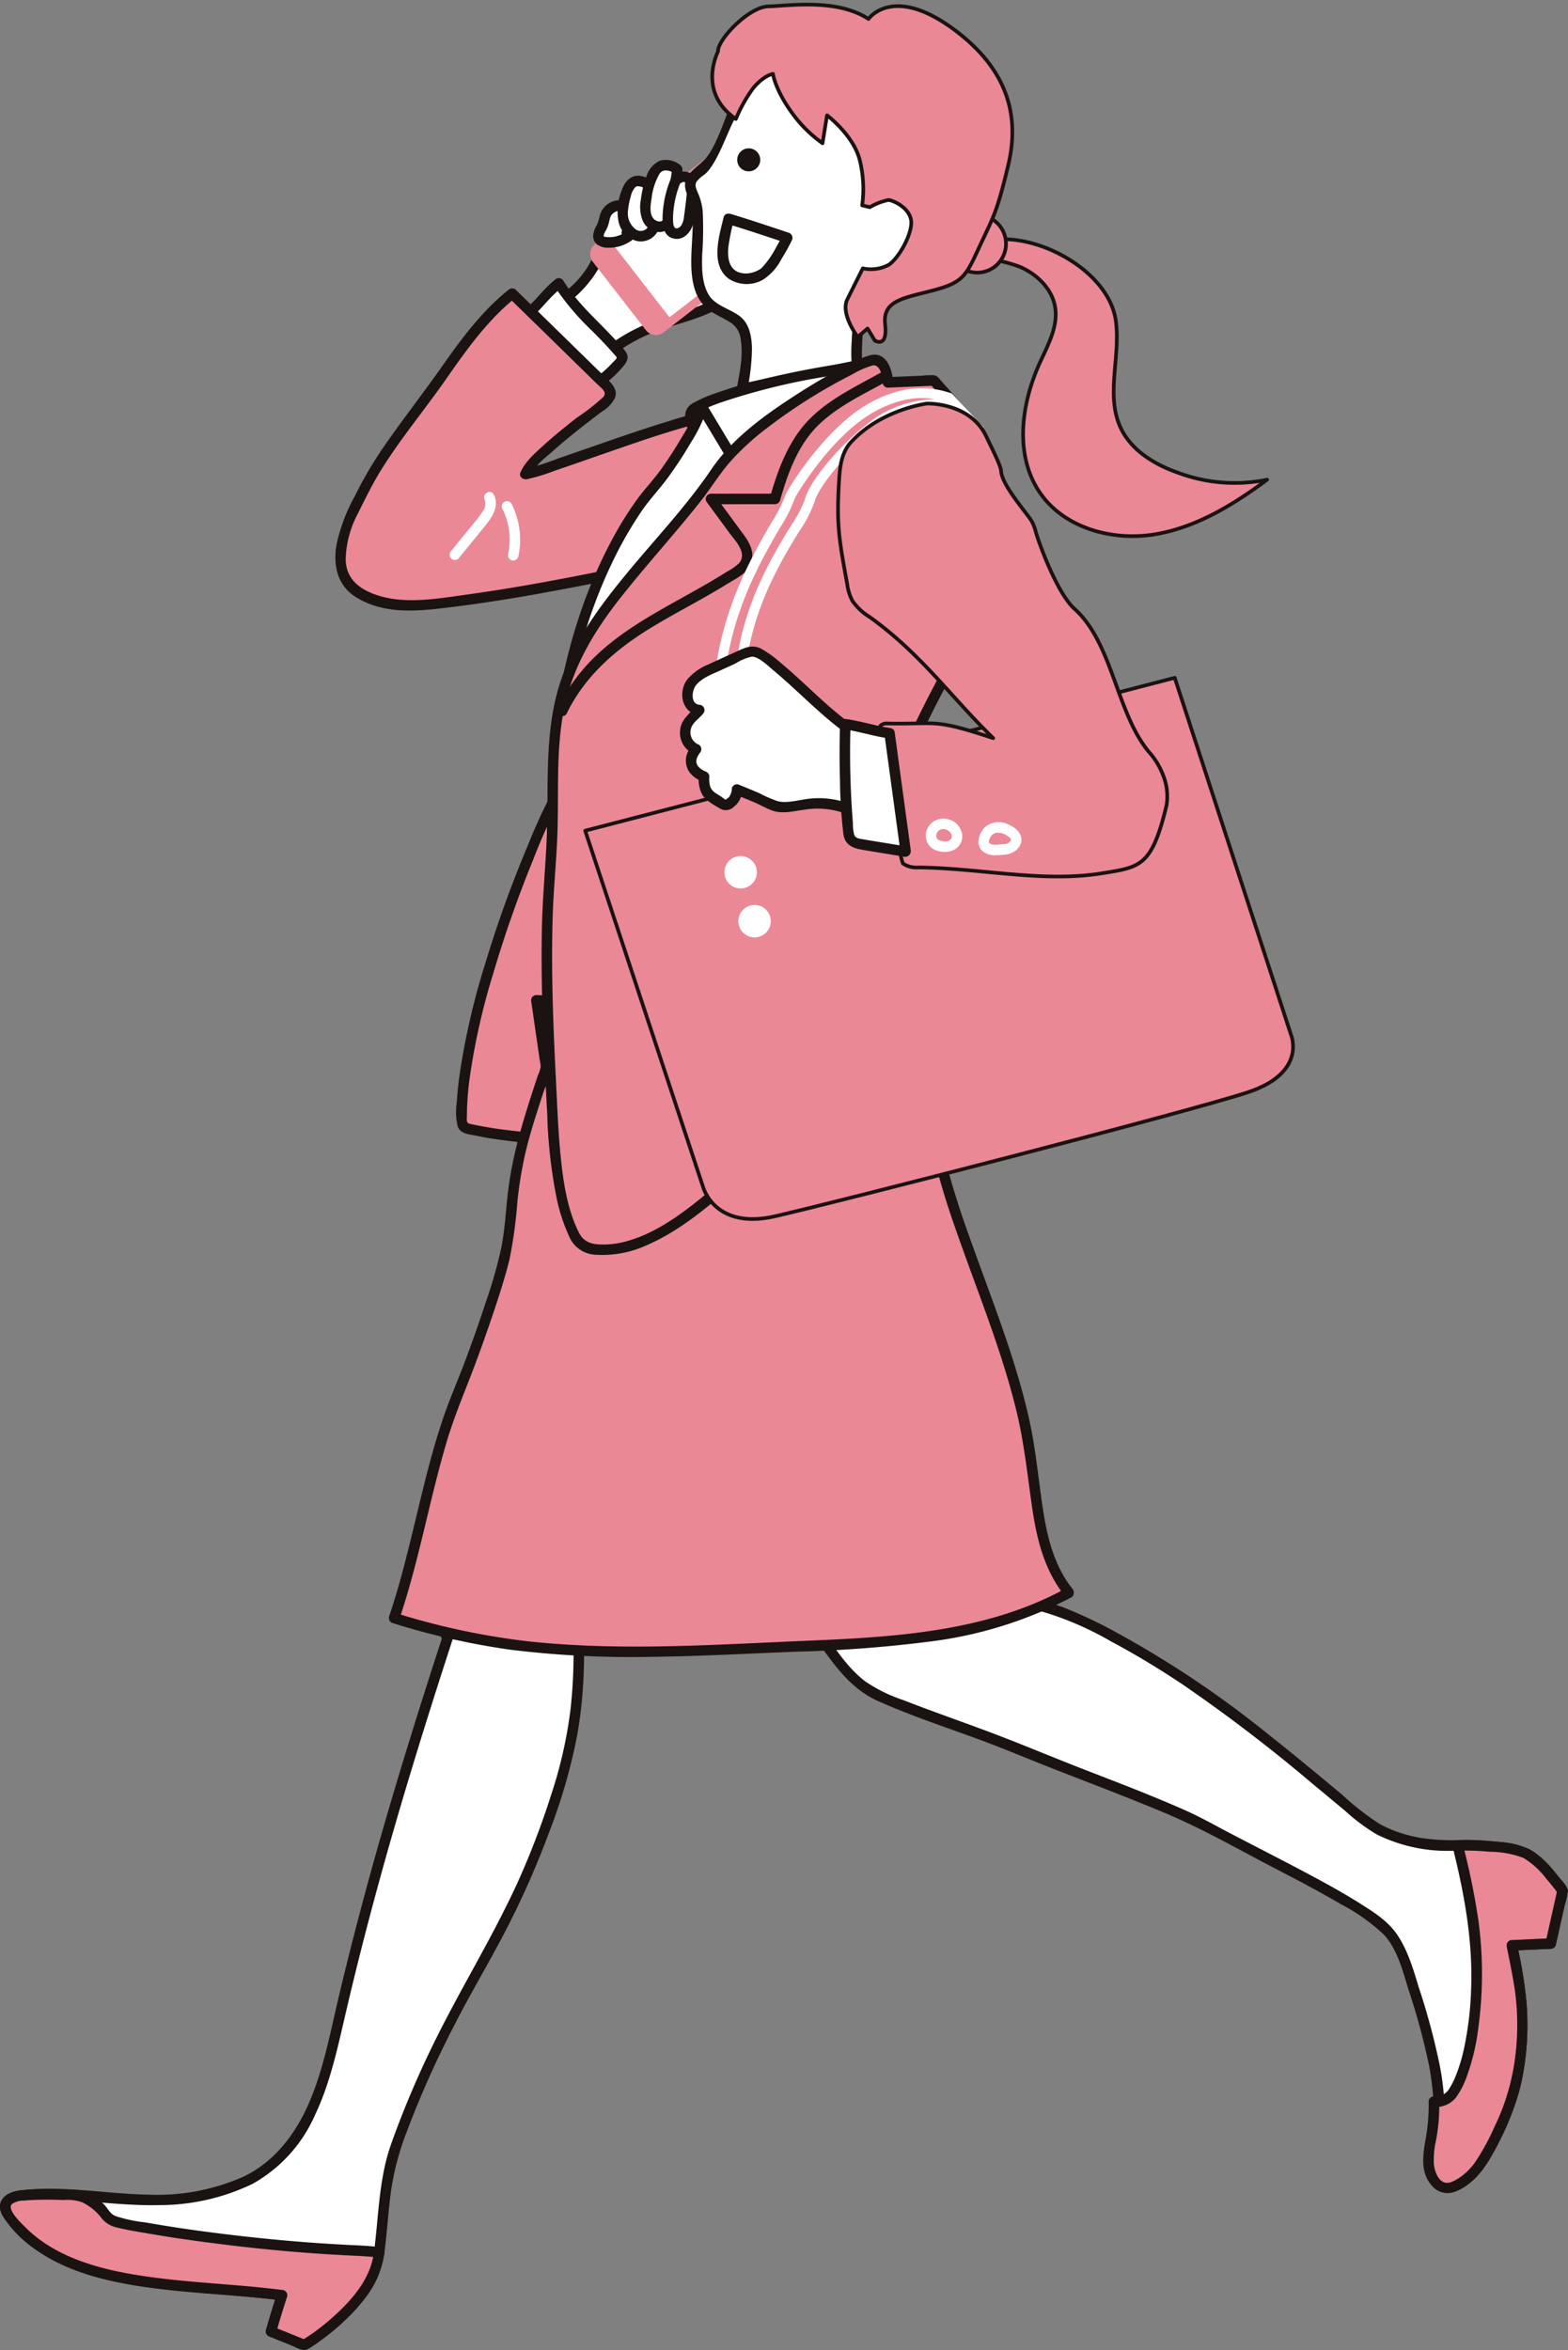 <svg id="feature-2-illust" xmlns="http://www.w3.org/2000/svg" xmlns:xlink="http://www.w3.org/1999/xlink" width="242.602" height="363.609" viewBox="0 0 242.602 363.609">
  <rect x="0" y="0" width="242.602" height="363.609" fill="#808080" stroke="none"/>
  <defs>
    <clipPath id="clip-path">
      <rect id="長方形_34" data-name="長方形 34" width="242.602" height="363.609" fill="none"></rect>
    </clipPath>
  </defs>
  <g id="グループ_40" data-name="グループ 40" clip-path="url('#clip-path')">
    <path id="パス_597" data-name="パス 597" d="M55,34.256c2.313-1.008,5.785-1.762,9.315-3.286,2.635-1.136,4.855-3.407,7.714-3.656a3.6,3.6,0,0,0,1.026-.161c1.089-.437,1.091-2.145.246-2.962a4.661,4.661,0,0,0-3.311-.943,7.857,7.857,0,0,1-3.472-.41c-1.82-.867-2.461-3.123-2.642-5.132s-.156-4.176-1.328-5.818a2.334,2.334,0,0,0-1.129-.915,2.8,2.8,0,0,0-1.878.264c-3.226,1.345-5.838,3.8-8.372,6.2a18.894,18.894,0,0,0-2.974,3.3c-.9,1.383-1.426,2.974-2.263,4.395C42.551,30.877,34.92,32.67,30.7,37.827a1.744,1.744,0,0,0-.5,1.048,1.839,1.839,0,0,0,.543,1.1,77.671,77.671,0,0,0,6.974,7.407,2.613,2.613,0,0,0,1.061.7c1.174.307,2.084-.988,2.675-2.049A26.914,26.914,0,0,1,54.85,34.259" transform="translate(45.738 16.503)" fill="#fff"></path>
    <path id="パス_598" data-name="パス 598" d="M55.883,35.409c2.016-.855,4.169-1.383,6.238-2.1a30.118,30.118,0,0,0,6.165-2.929,14.35,14.35,0,0,1,2.9-1.509c.943-.314,2.094-.151,2.952-.674,1.345-.817,1.315-2.856.365-3.96-1.37-1.594-3.6-1.272-5.466-1.35-2.414-.1-3.412-1.775-3.781-3.977-.337-2.024-.151-4.108-1-6.027-.865-1.943-2.434-2.786-4.458-1.981a20.839,20.839,0,0,0-5.617,3.575,47.553,47.553,0,0,0-5.049,4.785c-1.559,1.767-2.25,3.917-3.429,5.913A14.736,14.736,0,0,1,41.857,29.3c-3,2.28-6.436,3.925-9.293,6.4-1.114.968-3.125,2.557-2.58,4.239a8.4,8.4,0,0,0,1.881,2.5q1.3,1.5,2.67,2.924c.958,1,1.938,1.974,2.952,2.914a2.828,2.828,0,0,0,2.761,1.013,4.128,4.128,0,0,0,2.1-1.9c.616-.973,1.157-1.984,1.828-2.924a26.187,26.187,0,0,1,11.372-8.976c.958-.39.538-1.964-.432-1.569a28.166,28.166,0,0,0-9.222,6.042,27.88,27.88,0,0,0-3.485,4.2c-.528.779-.96,1.612-1.466,2.4a3.171,3.171,0,0,1-.855,1.006c-.654.4-1.116-.138-1.584-.576q-2.478-2.319-4.737-4.86C33.1,41.4,32.4,40.649,31.8,39.852c-.437-.581-.229-.792.229-1.32.274-.319.563-.624.865-.918,2.464-2.416,5.582-4,8.413-5.926a18.126,18.126,0,0,0,6.615-7.259,17.048,17.048,0,0,1,3.555-5.25,60.422,60.422,0,0,1,4.536-4.1,21.324,21.324,0,0,1,2.549-1.755c.764-.443,2.21-1.431,3.118-1.111.938.329,1.328,1.8,1.509,2.65a24.147,24.147,0,0,1,.324,2.979,9.5,9.5,0,0,0,1.3,4.553,4.981,4.981,0,0,0,4.229,2.125,11.658,11.658,0,0,1,3.268.206c.651.216,1.936,1.343,1.011,2.074-.347.274-1.219.184-1.659.269a7.939,7.939,0,0,0-1.486.46,18.222,18.222,0,0,0-2.71,1.451,29.788,29.788,0,0,1-6.477,3c-1.981.659-4,1.207-5.926,2.024-.96.407-.131,1.81.822,1.405" transform="translate(45.264 16.054)" fill="#1a1311"></path>
    <path id="パス_599" data-name="パス 599" d="M44.939,39.981l-8.211-10.57a1.962,1.962,0,0,1,.344-2.738L61.442,7.746a1.957,1.957,0,0,1,2.738.344l8.209,10.57a1.955,1.955,0,0,1-.344,2.738L47.672,40.325a1.951,1.951,0,0,1-2.733-.344" transform="translate(54.999 11.111)" fill="#eb8896"></path>
    <rect id="長方形_33" data-name="長方形 33" width="27.059" height="14.728" transform="translate(94.553 37.463) rotate(-37.83)" fill="#fff"></rect>
    <path id="パス_600" data-name="パス 600" d="M40.358,12.654a2.41,2.41,0,0,0-2.4,1.4c-.221.51-.256,1.086-.465,1.6-.163.4-.43.757-.576,1.167a1.133,1.133,0,0,0,.194,1.212,1.3,1.3,0,0,0,.671.259,5.009,5.009,0,0,0,4.307-1.428l-.862-.038" transform="translate(55.763 19.143)" fill="#fff"></path>
    <path id="パス_601" data-name="パス 601" d="M40.848,12.33A3.2,3.2,0,0,0,38.233,13.4a3.386,3.386,0,0,0-.729,1.4,6.124,6.124,0,0,1-.45,1.4,3.685,3.685,0,0,0-.548,1.549,1.719,1.719,0,0,0,.588,1.423,2.813,2.813,0,0,0,1.695.5,5.936,5.936,0,0,0,1.473-.133,5.824,5.824,0,0,0,2.889-1.586.824.824,0,0,0-.576-1.39l-.862-.038a.813.813,0,0,0,0,1.627l.862.038q-.287-.694-.576-1.388a3.487,3.487,0,0,1-.789.629,3.543,3.543,0,0,1-.875.4q-.249.079-.505.136c-.085.018-.171.033-.259.048s-.018,0,0,0q-.087.011-.173.015a4.722,4.722,0,0,1-.566.013c-.088,0-.173-.008-.261-.018-.043,0-.085-.008-.128-.013.091.013-.015-.005-.048-.01a1.6,1.6,0,0,1-.267-.07c.075.033.02.038-.008-.018.01.02.043.091.018.013s-.008.01.01.025c-.013-.01-.02-.131-.015-.04s0-.068,0-.083.015-.184,0-.088.01-.038.013-.045c.01-.033.038-.146.035-.141a4.667,4.667,0,0,1,.3-.576,5.012,5.012,0,0,0,.473-1.26c.05-.209.093-.417.156-.621a1.193,1.193,0,0,1,.184-.412c.02-.035.043-.068.065-.1.075-.108-.068.073.02-.025.063-.07.131-.133.2-.2,0,0,.1-.085.04-.038s.068-.048.08-.055c.078-.053.161-.1.241-.143.015-.01.141-.07.025-.02.048-.02.1-.038.151-.055.088-.028.179-.048.269-.07s0-.005-.018,0c.053-.008.106-.01.161-.013a2.71,2.71,0,0,1,.319.01.82.82,0,0,0,.815-.812.833.833,0,0,0-.815-.815" transform="translate(55.273 18.653)" fill="#1a1311"></path>
    <path id="パス_602" data-name="パス 602" d="M42.326,12.273c.279-.8-1.478-1.4-2.238-1.018a3.1,3.1,0,0,0-1.31,2.092,8.408,8.408,0,0,0-.4,3.467,3.386,3.386,0,0,0,1.956,2.723,2.156,2.156,0,0,0,2.818-1.307" transform="translate(58.026 16.865)" fill="#fff"></path>
    <path id="パス_603" data-name="パス 603" d="M43.606,12.977c.372-1.34-1.157-2.074-2.245-2.155-1.461-.111-2.323,1.094-2.738,2.346a8.69,8.69,0,0,0-.455,4.767,3.957,3.957,0,0,0,2.738,2.959,2.968,2.968,0,0,0,3.525-1.961.814.814,0,0,0-1.569-.432,1.365,1.365,0,0,1-1.954.669,3.093,3.093,0,0,1-1.27-3.007,10.267,10.267,0,0,1,.417-2.112,3.091,3.091,0,0,1,.646-1.4.911.911,0,0,1,.292-.2c-.151.06.083-.013.1-.013-.133,0,.191.008.219.01a1.012,1.012,0,0,1,.251.048,1.1,1.1,0,0,1,.47.2q-.083-.072.023.023c.065.07.068.073.008,0,0-.053.013-.334-.028-.176a.814.814,0,0,0,1.569.432" transform="translate(57.534 16.377)" fill="#1a1311"></path>
    <path id="パス_604" data-name="パス 604" d="M43.479,18.076a2.605,2.605,0,0,1-.448,1.141,1.845,1.845,0,0,1-2.778-.387,4.468,4.468,0,0,1-.453-3.143A17.831,17.831,0,0,1,40.369,13a5.064,5.064,0,0,1,1.378-2.5c.732-.626,2.167-.3,2.906.319,0,0-.644,4.722-1.174,7.256" transform="translate(60.141 15.39)" fill="#fff"></path>
    <path id="パス_605" data-name="パス 605" d="M43.18,18.353c-.093.437-.176.963-.664,1.026a1.331,1.331,0,0,1-.913-.307c-.862-.717-.608-2.28-.45-3.236a9.762,9.762,0,0,1,1.159-3.711,1.156,1.156,0,0,1,.95-.654,2.1,2.1,0,0,1,1.3.417l-.209-.792c-.329,2.424-.676,4.86-1.174,7.256-.211,1.023,1.355,1.458,1.569.432.347-1.672.606-3.364.857-5.054q.14-.916.267-1.833c.015-.118.033-.234.048-.352.08-.581-.221-.882-.691-1.162a3.488,3.488,0,0,0-2.846-.392,4,4,0,0,0-2.049,2.492,15.432,15.432,0,0,0-.832,3.48,5.9,5.9,0,0,0,.3,3.344,2.935,2.935,0,0,0,2.622,1.7,2.428,2.428,0,0,0,2.328-2.22c.219-1.021-1.348-1.458-1.569-.432" transform="translate(59.656 14.897)" fill="#1a1311"></path>
    <path id="パス_606" data-name="パス 606" d="M43.356,33.822c.093.42,1.679-2.1,1.77-1.682a13.887,13.887,0,0,0,2.748-2.776.832.832,0,0,0,.211-.463.881.881,0,0,0-.256-.53c-2.984-3.663-7.145-6.879-9.577-10.932-1.991,1.453-4.211,4.739-6.411,5.853Z" transform="translate(48.214 26.406)" fill="#fff"></path>
    <path id="パス_607" data-name="パス 607" d="M43.14,34.728c.372.815,1.272.355,1.692-.1.231-.251.435-.531.651-.8a4.857,4.857,0,0,0,.329-.392c.126-.2.2-.1-.025-.063l-.626-.08c-.083-.083-.168-.163-.251-.246a.826.826,0,0,0,1.28.166,14.646,14.646,0,0,0,2.042-1.906c.483-.551,1.192-1.229,1.139-2.016-.045-.712-.724-1.3-1.162-1.805-.588-.676-1.2-1.33-1.825-1.974-2.449-2.537-5.091-4.953-6.942-7.985a.819.819,0,0,0-1.114-.294c-2.3,1.73-3.847,4.488-6.411,5.853a.823.823,0,0,0-.163,1.28l10.085,9.22c.475.437.953.872,1.431,1.31.772.7,1.926-.443,1.149-1.152L34.333,24.52l-1.428-1.307c-.055.427-.111.852-.166,1.277,2.6-1.388,4.1-4.111,6.411-5.853-.372-.1-.742-.194-1.114-.292a40.047,40.047,0,0,0,5.956,7.047c1.074,1.091,2.15,2.185,3.153,3.344.138.158.571.576.553.709-.03.194-.636.737-.8.918a14.654,14.654,0,0,1-1.855,1.7l1.277.166c-.372-.817-1.272-.357-1.692.1-.231.254-.432.533-.649.8a4.448,4.448,0,0,0-.332.395c-.126.2-.2.1.025.06l.626.083c.085.08.168.163.251.244-.435-.95-1.838-.126-1.405.822" transform="translate(47.726 25.91)" fill="#1a1311"></path>
    <path id="パス_608" data-name="パス 608" d="M42.242,11.635A15.587,15.587,0,0,0,41.1,17.609a2.16,2.16,0,0,0,.7,1.876,1.575,1.575,0,0,0,2.011-.561,4.606,4.606,0,0,0,.646-2.185q.211-1.788.425-3.573a2.69,2.69,0,0,0-.138-1.609,1.4,1.4,0,0,0-2-.42" transform="translate(62.231 16.477)" fill="#fff"></path>
    <path id="パス_609" data-name="パス 609" d="M41.948,11.908A16.5,16.5,0,0,0,40.8,17.026c-.088,1.4-.085,3.46,1.627,3.882s2.9-1.174,3.18-2.652c.166-.875.234-1.77.339-2.652a23.3,23.3,0,0,0,.289-2.637,2.307,2.307,0,0,0-1.129-2.132,2.214,2.214,0,0,0-2.288.088.837.837,0,0,0-.292,1.114.819.819,0,0,0,1.114.292.586.586,0,0,1,.774-.013c.267.214.2.784.161,1.136-.138,1.348-.294,2.7-.483,4.045a3.2,3.2,0,0,1-.437,1.413c-.171.236-.556.523-.857.417s-.367-.6-.387-.875a10.953,10.953,0,0,1,.05-1.883,15.143,15.143,0,0,1,1.051-4.229.82.82,0,0,0-.568-1,.832.832,0,0,0-1,.568" transform="translate(61.741 15.988)" fill="#1a1311"></path>
    <path id="パス_610" data-name="パス 610" d="M68.4,60.088c-.209.649-33.427,7.228-39.166,6.12s-9.67-3.223-7.817-10.313a16.872,16.872,0,0,1,1.126-3.4l2.127-4.231c2.718-5.4,6.791-10.12,10.291-15.053,3.879-5.466,7.319-10.97,12.569-15.138L61.984,32.2a2.167,2.167,0,0,1,.762,1.172c.108.8-.656,1.413-1.3,1.906-2.22,1.7-10.864,8.111-11.867,10.721,3.485-.586,29.912-11.1,33.037-9.448l-10.9,24.8-3.306-1.39" transform="translate(31.721 27.362)" fill="#eb8896"></path>
    <path id="パス_611" data-name="パス 611" d="M68.161,60.162c.02-.038.251-.382.2-.224.013-.04.184-.045-.025.005s-.43.133-.644.194c-.706.2-1.421.362-2.135.525-2.243.518-4.5.976-6.761,1.421-5.923,1.164-11.875,2.218-17.856,3.045-4.372.606-9.036,1.441-13.2.279-2.977-.83-5.509-2.454-5.506-5.838a15.953,15.953,0,0,1,1.833-6.884c1.189-2.368,2.336-4.757,3.744-7,3.017-4.82,6.683-9.215,9.934-13.876,3.193-4.578,6.436-9.149,10.826-12.674H47.416q3.979,3.884,7.955,7.771,1.95,1.908,3.9,3.817l1.878,1.838c.548.533,1.637,1.229.93,2a32.784,32.784,0,0,1-4.1,3.206c-1.732,1.358-3.45,2.74-5.081,4.219-1.345,1.219-2.932,2.575-3.643,4.292-.261.634.47,1.094,1,1a29.3,29.3,0,0,0,4.247-1.29c2.464-.832,4.915-1.7,7.372-2.552,5.28-1.828,10.582-3.721,16.013-5.056a26.621,26.621,0,0,1,3.16-.631,8.566,8.566,0,0,1,1.106-.065,2.744,2.744,0,0,1,.319.02c.146-.013.277.085.194.043l-.292-1.114q-4.775,10.865-9.552,21.728-.675,1.535-1.35,3.072c.307-.126.613-.251.92-.375L69.1,59.664c-.965-.4-1.385,1.169-.432,1.569l3.3,1.388a.81.81,0,0,0,.92-.375l9.549-21.725q.675-1.535,1.353-3.072a.832.832,0,0,0-.292-1.114c-1.317-.646-3.135-.161-4.485.118-2.469.508-4.9,1.24-7.3,1.989C66.129,40.179,60.631,42.17,55.1,44.063a35.906,35.906,0,0,1-5.27,1.639q.5.5,1,1c.631-1.526,2.391-2.834,3.583-3.892,1.72-1.531,3.522-2.972,5.34-4.38.691-.536,1.388-1.064,2.084-1.594a5.252,5.252,0,0,0,2.072-2.16c.515-1.476-.815-2.5-1.75-3.414l-4.05-3.957q-4.771-4.665-9.544-9.328a.838.838,0,0,0-1.152,0c-4.03,3.238-7.133,7.369-10.082,11.575-3.113,4.435-6.469,8.7-9.529,13.169a61.416,61.416,0,0,0-4.171,7.2,27.115,27.115,0,0,0-2.806,7.442c-.6,3.329.171,6.519,3.231,8.307,4.41,2.58,9.426,2.009,14.246,1.428,6.353-.767,12.672-1.866,18.957-3.065,2.834-.541,5.665-1.1,8.475-1.745.835-.189,1.672-.377,2.494-.613.435-.123,1.109-.246,1.335-.691.473-.933-.933-1.757-1.405-.822" transform="translate(31.251 26.875)" fill="#1a1311"></path>
    <path id="パス_612" data-name="パス 612" d="M45.921,46.952c-6.763,10.507-17.758,40.366-17.5,54.963a2.217,2.217,0,0,0,.312,1.333c.279.37,1.981.528,2.426.659,2.306.666,14.738,1.722,17.134,1.855" transform="translate(43.022 71.096)" fill="#eb8896"></path>
    <path id="パス_613" data-name="パス 613" d="M45.742,47.017A87.327,87.327,0,0,0,39.1,60.354a182.7,182.7,0,0,0-6.517,18.1,111.734,111.734,0,0,0-4.038,17.667c-.166,1.265-.3,2.534-.367,3.809a9.581,9.581,0,0,0,.148,3.769c.48,1.227,1.906,1.192,3.01,1.431.7.151,1.4.3,2.109.4,5.076.747,10.243,1.219,15.367,1.514,1.046.058,1.043-1.569,0-1.629-4.36-.249-8.727-.684-13.061-1.207q-2.647-.321-5.252-.88c-.307-.068-.541-.075-.694-.322-.141-.231-.055-.727-.058-1,0-.558.013-1.114.038-1.669.053-1.184.161-2.363.3-3.537a103.694,103.694,0,0,1,3.741-16.83,183.737,183.737,0,0,1,6.135-17.486,89.9,89.9,0,0,1,7.183-14.653c.566-.885-.842-1.7-1.405-.822" transform="translate(42.499 70.621)" fill="#1a1311"></path>
    <path id="パス_614" data-name="パス 614" d="M68.779,101.889c-6.756,20.74-12.332,39.368-17.142,60.412-1.77,7.746-3.892,15.618-9.823,20.9-4.865,4.335-12.9,5.758-19.41,5.632s-13.024-1.282-19.51-.676c-1.134.106-2.559.576-2.585,1.712a2.259,2.259,0,0,0,.523,1.3c4.314,6.286,12.2,8.883,19.732,10.079s15.048,1.343,22.61,2.326c-.872,2.693-1.71,5.619-1.71,5.619l5.157,2.089s10.452-6.27,11.508-13.768c.812-5.78.752-11.749,2.748-17.232,1.252-3.445,2.577-7.075,4.138-10.389,2.3-4.878,4.309-9.076,6.273-12.543,3.643-6.436,8.34-14.98,11.01-21.879,4.629-11.968,6.866-19.432,6.8-32.267a2.307,2.307,0,0,0-.206-1.154c-.382-.664-1.275-.784-2.039-.83l-8.38-.5-10.685-.636Z" transform="translate(0.468 151.552)" fill="#fff"></path>
    <path id="パス_615" data-name="パス 615" d="M68.46,102.164c-3.972,12.2-7.792,24.458-11.2,36.833q-2.546,9.251-4.777,18.588c-1.33,5.574-2.356,11.319-4.621,16.611-2.079,4.855-5.323,9.189-10.165,11.523a33.043,33.043,0,0,1-14.829,2.793c-6.55-.116-13.215-1.476-19.759-.646-2.1.266-3.985,1.76-2.678,3.967A17.867,17.867,0,0,0,5.5,197c4.689,3.336,10.487,4.807,16.1,5.647,7.309,1.094,14.711,1.295,22.037,2.233l-.784-1.031q-.9,2.795-1.71,5.619a.837.837,0,0,0,.568,1q1.652.671,3.306,1.34c.724.294,1.752,1,2.532.636a14.485,14.485,0,0,0,2.3-1.579,38.316,38.316,0,0,0,3.947-3.326,23.43,23.43,0,0,0,3.892-4.812,14.529,14.529,0,0,0,1.861-5.83c.387-3.138.558-6.3,1.018-9.431a42.425,42.425,0,0,1,2.316-8.561,154.321,154.321,0,0,1,7.48-16.747c2.474-4.85,5.287-9.519,7.794-14.354a136.027,136.027,0,0,0,6.814-15.387,88.06,88.06,0,0,0,4.309-14.869,68.736,68.736,0,0,0,.968-8.458q.136-2.5.123-5.013c-.008-1.282-.224-2.441-1.564-2.927a15.807,15.807,0,0,0-4.292-.42l-5.584-.332c-3.563-.214-7.125-.44-10.688-.639a.822.822,0,0,0-.7,1.224q.5.9,1,1.8c.505.918,1.911.1,1.405-.82q-.5-.9-1-1.8-.351.611-.7,1.224c5.559.309,11.115.661,16.672.993l1.994.118a3.306,3.306,0,0,1,1.5.244c.505.324.337,1.182.334,1.707q0,1.1-.028,2.2c-.058,2.394-.214,4.787-.5,7.163a68.786,68.786,0,0,1-2.937,12.807,125.105,125.105,0,0,1-5.267,13.735c-4.043,8.8-9.21,17.019-13.4,25.751a146.5,146.5,0,0,0-6.12,14.628c-1.747,4.953-1.893,10.253-2.482,15.422a13.909,13.909,0,0,1-1.986,6.177,23.312,23.312,0,0,1-3.9,4.553,33.487,33.487,0,0,1-5.453,4.186l.626-.083L42.146,208.9l.568,1q.807-2.825,1.71-5.619a.825.825,0,0,0-.784-1.028c-6.462-.83-12.978-1.071-19.442-1.878-5.149-.644-10.411-1.652-15.055-4.068a20.4,20.4,0,0,1-5.974-4.556c-.508-.578-2.092-2.092-1.312-2.806a2.911,2.911,0,0,1,1.5-.483,25.706,25.706,0,0,1,2.781-.161c6.18-.153,12.312.978,18.487.832a33.24,33.24,0,0,0,14.434-3.281,22.587,22.587,0,0,0,9.685-10.675c2.328-4.905,3.455-10.23,4.679-15.485q2.1-9.025,4.513-17.969c3.628-13.5,7.769-26.844,12.093-40.129.324-1-1.245-1.426-1.569-.432" transform="translate(0.002 151.061)" fill="#1a1311"></path>
    <path id="パス_616" data-name="パス 616" d="M72.78,96.486c-.905,1.539,6.617,4.541,11.231,5.177a38.577,38.577,0,0,1,11.817,4.161c15.736,7.885,27.752,18.381,41.306,29.61,3.208,2.66,7.766,3.766,11.925,3.993,2.922.158,3.482-.211,6.391.078,1.825.181,5.3.334,6.9,1.224,2.376,1.32,5.529,5.727,5.529,5.727l-1.823,8.164-6.017.267s1.257,6.258,1.363,7.533c.862,10.442-1.018,16.219-3.482,21.255-1.644,3.361-3.362,7.155-6.849,8.508-1.466.571-2.107.226-3.087-1-.885-1.109.292-3.359.48-4.767,1.084-8.025-.644-15.741-3.191-23.43-.523-1.579-2.132-7.754-4.357-10.2-3.844-4.221-18.512-11.01-29.125-16.777-4.8-2.612-24.561-9.858-29.512-12.038-3.037-1.338-18.525-6.6-21.371-8.309-5.489-3.3-7.5-9.308-12.124-13.735Z" transform="translate(73.87 146.101)" fill="#fff"></path>
    <path id="パス_617" data-name="パス 617" d="M72.564,96.574c-1,2.034,2.507,3.457,3.839,4.04a34.364,34.364,0,0,0,4.586,1.624c1.687.468,3.4.661,5.109,1.031a48.949,48.949,0,0,1,12.413,5.1c3.781,2.014,7.452,4.236,11.015,6.617a248.457,248.457,0,0,1,20.247,15.478q2.508,2.074,5.011,4.164a29.289,29.289,0,0,0,4.842,3.605,24.49,24.49,0,0,0,11.309,2.542c1.828.005,3.6-.085,5.433.078a23.086,23.086,0,0,1,5.428.8c1.574.538,2.808,2,3.872,3.213.7.8,1.375,1.627,1.994,2.492-.028-.209-.053-.417-.08-.629q-.913,4.084-1.825,8.164l.784-.6-6.017.267a.825.825,0,0,0-.784,1.028c.4,2,.8,4,1.139,6.006a40.106,40.106,0,0,1,.2,10.585,32.661,32.661,0,0,1-2.187,8.93c-.546,1.358-1.194,2.673-1.843,3.983a20.692,20.692,0,0,1-2.944,4.764c-.8.9-3.015,2.987-4.322,2.029-1.589-1.162-.339-3.128-.065-4.654a38.949,38.949,0,0,0-.435-13.685,104.734,104.734,0,0,0-3.13-11.575c-.87-2.861-1.762-5.976-3.515-8.44-1.421-2-3.668-3.4-5.712-4.684-3.032-1.908-6.2-3.6-9.365-5.275-3.565-1.881-7.158-3.706-10.728-5.577-2.318-1.214-4.588-2.5-6.982-3.558-5.272-2.331-10.675-4.375-16.046-6.464-4.1-1.594-8.161-3.3-12.267-4.885-5.038-1.943-10.157-3.678-15.186-5.647a23.711,23.711,0,0,1-5.825-2.859c-3.015-2.28-4.961-5.6-7.16-8.6a32.152,32.152,0,0,0-3.517-4.143c-.118.455-.239.908-.357,1.36l21.026-4.767q1.486-.336,2.967-.674c1.023-.231.591-1.8-.432-1.569q-10.511,2.383-21.026,4.769l-2.969.671A.82.82,0,0,0,48.7,103c4.82,4.681,7.3,11.7,13.745,14.587,5.086,2.28,10.419,4.033,15.646,5.956,3.92,1.441,7.709,3.062,11.621,4.588,5.745,2.24,11.513,4.425,17.2,6.811,5.833,2.449,11.349,5.629,16.956,8.543,3.442,1.79,6.884,3.59,10.228,5.556a28.932,28.932,0,0,1,6.638,4.712c2.069,2.215,2.934,5.647,3.8,8.475a105.773,105.773,0,0,1,3.188,11.762,44.56,44.56,0,0,1,.747,7.238,23.093,23.093,0,0,1-.593,6.718c-.448,1.569-.95,3.178.221,4.541a3.115,3.115,0,0,0,3.957.865c3.475-1.448,5.247-5.043,6.8-8.237a39.325,39.325,0,0,0,3.06-8.093,41.445,41.445,0,0,0,.973-11.11,54.07,54.07,0,0,0-1.129-8.5c-.146-.749-.292-1.5-.443-2.245q-.392.517-.784,1.031l6.017-.266a.83.83,0,0,0,.784-.6l1.378-6.162a9.264,9.264,0,0,0,.475-2.218c-.035-.82-1.169-1.813-1.644-2.388a19.581,19.581,0,0,0-3.741-3.7,10.664,10.664,0,0,0-5.044-1.421,40.226,40.226,0,0,0-5.765-.357,32.163,32.163,0,0,1-6.142-.259,20.137,20.137,0,0,1-6.68-2.157,40.426,40.426,0,0,1-5.908-4.593c-3.789-3.153-7.58-6.306-11.45-9.358A156.856,156.856,0,0,0,98.525,106.54a68.794,68.794,0,0,0-7.751-3.573,51.052,51.052,0,0,0-7.52-1.848,31.683,31.683,0,0,1-6.032-1.911,15.013,15.013,0,0,1-2.391-1.25c-.254-.173-.46-.41-.707-.581s0-.3-.156.018c.458-.938-.945-1.765-1.405-.822" transform="translate(73.384 145.603)" fill="#1a1311"></path>
    <path id="パス_618" data-name="パス 618" d="M108.645,120.616s-3.153-4.407-5.529-5.727c-1.6-.89-5.076-1.043-6.9-1.224a22.694,22.694,0,0,0-3.789-.063,87.217,87.217,0,0,1,2.849,16.257c.337,6.135-.191,15.749-3.087,21.167A4.115,4.115,0,0,1,90.432,153a3.825,3.825,0,0,1-1.682.239c.2,3.628-.266,4-.759,7.656-.191,1.405-.128,3.339.759,4.448.981,1.227,1.622,1.569,3.085,1,3.49-1.353,5.207-5.147,6.851-8.508,2.461-5.036,4.342-10.814,3.482-21.258-.106-1.275-1.365-7.53-1.365-7.53l6.017-.266Z" transform="translate(133.104 171.941)" fill="#eb8896"></path>
    <path id="パス_619" data-name="パス 619" d="M109.832,120.68c-1.569-2.185-3.485-4.8-5.913-6.067a14.554,14.554,0,0,0-5.391-1.126,41.474,41.474,0,0,0-5.614-.224.824.824,0,0,0-.784,1.031c1.79,7.2,3.13,14.391,2.866,21.841a51.03,51.03,0,0,1-1.131,9.491,25.687,25.687,0,0,1-1.224,4.038,12.457,12.457,0,0,1-.965,1.951,2.474,2.474,0,0,1-2.441,1.285.82.82,0,0,0-.812.815,29.706,29.706,0,0,1-.573,6.366c-.334,2.1-.6,4.528.812,6.311,3.108,3.935,7.6-1.061,9.28-3.922a43.361,43.361,0,0,0,4.49-10.361,42.471,42.471,0,0,0,1.121-13.9,68.208,68.208,0,0,0-1.478-8.9l-.784,1.031,6.017-.267a.832.832,0,0,0,.784-.6q.913-4.081,1.825-8.164c.226-1.018-1.343-1.456-1.571-.432q-.909,4.084-1.823,8.164c.261-.2.523-.4.784-.6l-6.017.269a.825.825,0,0,0-.784,1.028c.45,2.248.923,4.5,1.262,6.768a39.263,39.263,0,0,1-.249,12.214,34.158,34.158,0,0,1-2.959,8.991,34.033,34.033,0,0,1-2.994,5.438,9.53,9.53,0,0,1-2.011,2.072c-.621.453-1.825,1.267-2.647,1.018-1.084-.332-1.579-1.85-1.672-2.834a13.235,13.235,0,0,1,.284-3.5,27.176,27.176,0,0,0,.531-6.187l-.815.812a3.924,3.924,0,0,0,3.445-1.5,12.676,12.676,0,0,0,1.629-3.173,33.56,33.56,0,0,0,1.813-7.681,61.73,61.73,0,0,0-.01-16.551A112.3,112.3,0,0,0,93.7,113.858q-.392.517-.784,1.031a38.25,38.25,0,0,1,4.948.166,14.648,14.648,0,0,1,5.235.96,12.588,12.588,0,0,1,3.5,3.186c.639.739,1.257,1.5,1.828,2.3.606.842,2.019.03,1.405-.822" transform="translate(132.619 171.467)" fill="#1a1311"></path>
    <path id="パス_620" data-name="パス 620" d="M50.5,56.064c.52-2.854,1.468-7.812-.317-10.1-.9-1.157-4.211-2.285-5.124-3.432-2.861-3.6-.729-10.577-1.619-15.088-.194-.983-1.121-2.233-.948-3.218.2-1.114,1.6-1.717,2.356-2.559C47.867,18.31,50.062,11.8,51.1,7.406l5.76-4.694L88.248,6.343,83.3,32.252c.221-.048-3.917,5.835-12.541,10.032-3.158,1.539-2.471,10.17-2.471,10.17Z" transform="translate(64.313 4.107)" fill="#fff"></path>
    <path id="パス_621" data-name="パス 621" d="M51.767,56.771a32.349,32.349,0,0,0,.747-6.482c-.038-1.77-.37-3.784-1.84-4.94s-3.844-1.667-4.847-3.341c-1.086-1.82-1.066-4.133-1.021-6.185a54.274,54.274,0,0,0,.078-6.886,9.541,9.541,0,0,0-.749-2.74c-.231-.563-.538-1.152-.181-1.722a5.05,5.05,0,0,1,1.189-1.061c1.928-1.546,3.46-6.333,4.619-8.483a29.055,29.055,0,0,0,1.5-3.266q.305-.788.563-1.594c.1-.322.2-.646.289-.973.01-.038.211-.9.065-.644.171-.3.769-.626,1.031-.837q.95-.777,1.906-1.554,1.4-1.143,2.8-2.283c-.191.08-.382.158-.576.239L84.877,7.2l3.852.445-.784-1.031c-1.436,6.876-2.909,16.141-4.347,23.015q-.3,1.448-.6,2.891a.826.826,0,0,0,.568,1h.008c-.191-.189-.38-.38-.568-.568-.113-.4.244-.664-.06-.362a4.116,4.116,0,0,0-.3.412,19.952,19.952,0,0,1-1.431,1.624A34.5,34.5,0,0,1,75.622,39.3a38.723,38.723,0,0,1-4.133,2.436,4.861,4.861,0,0,0-2.112,1.712,11.592,11.592,0,0,0-1.41,5.4,26.834,26.834,0,0,0-.015,4.1l.6-.784q-7.788,1.58-15.576,3.163c-.734.148-1.471.3-2.2.448-1.026.209-.591,1.778.432,1.569l15.576-3.163c.734-.148,1.471-.3,2.207-.448a.816.816,0,0,0,.6-.784,26.66,26.66,0,0,1-.033-3.294c.08-1.765.219-3.957,1.282-5.448.661-.923,1.954-1.282,2.906-1.82a38.351,38.351,0,0,0,3.849-2.471,35.237,35.237,0,0,0,5.159-4.531c.528-.571,2.092-1.913,1.828-2.854A.81.81,0,0,0,84,31.958l-.008,0q.287.5.568,1C86,26.083,87.474,16.818,88.91,9.944l.6-2.894a.829.829,0,0,0-.784-1.028L60.4,2.743c-.759-.085-1.516-.173-2.275-.261a2.811,2.811,0,0,0-1-.063,2.979,2.979,0,0,0-.86.618L54.739,4.279Q53.125,5.6,51.508,6.912a2.733,2.733,0,0,0-.629.573,8.011,8.011,0,0,0-.523,1.828c-.214.7-.458,1.4-.727,2.077-1.006,2.534-2.466,7.329-4.211,9.426-1.164,1.4-3.575,2.5-3.231,4.629.181,1.121.877,2.064,1.036,3.2a19.98,19.98,0,0,1,.1,3.336c-.113,4.1-1.162,10.112,2.969,12.672.981.608,2.047,1.074,3.01,1.712a3.467,3.467,0,0,1,1.463,2.517c.422,2.449-.133,5.051-.571,7.46-.186,1.023,1.38,1.463,1.569.432" transform="translate(63.831 3.615)" fill="#1a1311"></path>
    <path id="パス_622" data-name="パス 622" d="M70.149,25.163,69.741,22.5l-3.067.387c-5.835.835-18.185,3.3-23.355,6.13a1.185,1.185,0,0,0-.81,1.493c.561,4.417,4.475,6.773,5.036,11.191Z" transform="translate(64.317 34.062)" fill="#fff"></path>
    <path id="パス_623" data-name="パス 623" d="M71.4,25.437,71,22.77a.811.811,0,0,0-.784-.6A140.318,140.318,0,0,0,55.857,24.7a76.008,76.008,0,0,0-9.086,2.61,20.24,20.24,0,0,0-3.507,1.556c-1.486.905-1.187,2.456-.712,3.912,1.124,3.45,4.146,5.946,4.681,9.624a.819.819,0,0,0,1.2.488Q58.3,35.665,68.179,28.442l2.851-2.084c.837-.613.025-2.026-.82-1.405Q60.333,32.174,50.459,39.4l-2.851,2.087,1.194.485c-.437-3.01-2.411-5.22-3.847-7.784a10.136,10.136,0,0,1-.877-1.976c-.249-.8-.578-1.629.292-2.1a23.826,23.826,0,0,1,3.3-1.4,100.947,100.947,0,0,1,16.815-4.1c1.921-.329,3.786-.568,5.727-.815-.261-.2-.523-.4-.784-.6q.2,1.335.407,2.668c.158,1.033,1.725.593,1.569-.432" transform="translate(63.845 33.571)" fill="#1a1311"></path>
    <path id="パス_624" data-name="パス 624" d="M34.062,94.8h0C33.476,77.716,36.35,58.822,45,44.074a40.7,40.7,0,0,1,4.8-6.821c2-2.2,6.58-9.313,7.357-12.191l5.667,9.426L51.513,58.09Z" transform="translate(51.467 37.948)" fill="#fff"></path>
    <path id="パス_625" data-name="パス 625" d="M35.366,95.282a109.964,109.964,0,0,1,3.291-31.737A76.805,76.805,0,0,1,44.2,48.633a61.087,61.087,0,0,1,4.121-7.057c1.2-1.752,2.663-3.284,3.927-4.983A61.149,61.149,0,0,0,55.9,31.034a23.4,23.4,0,0,0,2.537-5.277q-.743.1-1.488.2,2.836,4.71,5.67,9.423v-.822q-5.657,11.8-11.311,23.6-6.17,12.924-12.295,25.866-2.58,5.423-5.157,10.849c-.448.94.955,1.768,1.405.82l5.561-11.7q4.612-9.707,9.227-19.412,1.927-4.05,3.859-8.1l8.8-18.361c.39-.81.784-1.619,1.167-2.434a1.488,1.488,0,0,0-.156-1.634q-2.463-4.092-4.925-8.189c-.146-.244-.292-.488-.44-.732a.823.823,0,0,0-1.486.2,20.956,20.956,0,0,1-2.24,4.656c-1.026,1.768-2.13,3.49-3.319,5.152-1.177,1.642-2.577,3.1-3.766,4.729a56.283,56.283,0,0,0-4.367,7.2c-4.9,9.469-7.548,19.965-8.752,30.52a119.546,119.546,0,0,0-.679,17.7c.035,1.046,1.662,1.051,1.627,0" transform="translate(50.977 37.466)" fill="#1a1311"></path>
    <path id="パス_626" data-name="パス 626" d="M46.128,14.032c2.751.827,9.013,2.919,9.013,2.919s-2.235,4.563-3.789,5.544-3.807,1.119-5.094-.194c-1.152-1.174-1.167-3.045-.89-4.666.229-1.345.759-3.6.759-3.6" transform="translate(68.473 21.247)" fill="#fff"></path>
    <path id="パス_627" data-name="パス 627" d="M128.648,153.209c-4.692-5.7-4.812-13.715-5.883-21.016C119.9,112.675,108.846,95,106.584,75.4a2.769,2.769,0,0,0-.621-1.75,2.713,2.713,0,0,0-1.855-.508q-10.579-.238-21.155-.465C70.53,72.4,59.007,61.88,46.257,61.561l1.5,10.374c-4.905,14.831-4.5,14.258-5.949,26.955-.51,4.5-5.75,18.97-7.525,23.133-4.322,10.147-6.132,23.691-10.034,35.119l1.73.525c19.97,6.318,39.83,4.694,60.759,3.857,14.344-.576,29.288-1.31,41.847-8.267" transform="translate(36.724 93.217)" fill="#eb8896"></path>
    <path id="パス_628" data-name="パス 628" d="M129.718,153.124c-2.886-3.575-3.957-8.133-4.624-12.584-.691-4.629-1.1-9.267-2.132-13.843-2.192-9.717-6-18.952-9.3-28.323a136.739,136.739,0,0,1-4.277-14.137c-.558-2.361-1.018-4.747-1.345-7.15-.277-2.026-.392-4.015-2.866-4.241-2.69-.244-5.458-.133-8.156-.194l-8.382-.184c-2.482-.055-5,.018-7.47-.277a32.334,32.334,0,0,1-6.238-1.468c-9.4-3.092-18.009-9.164-28.177-9.486a.829.829,0,0,0-.784,1.031q.4,2.742.794,5.486.26,1.776.515,3.555a5.729,5.729,0,0,1,.148,1.028,4.944,4.944,0,0,1-.445,1.353c-1.888,5.732-3.754,11.412-4.538,17.416-.395,3.03-.51,6.145-1.094,9.144a70.417,70.417,0,0,1-2.376,8.385q-1.554,4.756-3.319,9.443c-1.079,2.879-2.328,5.69-3.314,8.6-3.409,10.072-4.961,20.664-8.377,30.736a.828.828,0,0,0,.571,1,113.459,113.459,0,0,0,18.215,4.121,152.882,152.882,0,0,0,21.8,1.1c7.44-.088,14.869-.493,22.3-.794a203.932,203.932,0,0,0,20.8-1.571,64.048,64.048,0,0,0,21.849-6.821c.918-.505.1-1.911-.82-1.405-12.091,6.638-26.176,7.523-39.669,8.083-14.4.6-28.913,1.654-43.29.133a111.169,111.169,0,0,1-20.747-4.412q.283.5.568,1c3.072-9.064,4.669-18.535,7.407-27.694,1.013-3.387,2.351-6.62,3.623-9.909,1.146-2.962,2.218-5.951,3.238-8.958,1.026-3.025,2.034-6.069,2.8-9.174a72.169,72.169,0,0,0,1.219-8.946,64.6,64.6,0,0,1,1.2-7.372c.742-3.158,1.76-6.245,2.763-9.325.475-1.463,1.421-3.14,1.2-4.686l-.49-3.382q-.475-3.285-.95-6.567l-.787,1.028c8.875.282,16.715,5.192,24.773,8.352a36.317,36.317,0,0,0,12.521,2.778l16.365.36c1.262.028,2.529.053,3.789.083.485.013,1.277-.078,1.679.279.435.382.4,1.36.47,1.881.3,2.363.714,4.712,1.229,7.037a126.616,126.616,0,0,0,4.1,13.992c3.2,9.225,6.967,18.276,9.3,27.775,1.252,5.091,1.757,10.24,2.519,15.412.709,4.827,1.943,9.6,5.064,13.464.656.815,1.8-.344,1.152-1.152" transform="translate(36.231 92.726)" fill="#1a1311"></path>
    <path id="パス_629" data-name="パス 629" d="M53.1,143.657a259.662,259.662,0,0,1-34.91-4.194c-3.1-.641-1.725-1.78-4.508-3.284a15.859,15.859,0,0,1-1.483-.923,58.08,58.08,0,0,0-9.305-.035c-1.134.106-2.559.576-2.585,1.71a2.277,2.277,0,0,0,.518,1.3c4.319,6.286,12.2,8.88,19.734,10.079s15.05,1.343,22.613,2.326c-.872,2.69-1.71,5.617-1.71,5.617l5.157,2.092s10.452-6.273,11.508-13.768c.025-.191.045-.385.07-.576-1.687-.219-3.4-.264-5.1-.347" transform="translate(0.468 204.492)" fill="#eb8896"></path>
    <path id="パス_630" data-name="パス 630" d="M53.569,143.333c-6.939-.347-13.868-1.016-20.76-1.9-3.447-.443-6.886-.953-10.308-1.564a22.543,22.543,0,0,1-4.656-.991c-.893-.375-1.222-1.333-1.913-1.956a12.312,12.312,0,0,0-1.976-1.3,7.084,7.084,0,0,0-.973-.613,5.29,5.29,0,0,0-1.531-.146,59.179,59.179,0,0,0-6.474-.075c-1.4.07-3.186.063-4.289,1.089-1.126,1.048-.7,2.406.083,3.512,3.726,5.25,9.873,7.97,15.965,9.408,8.8,2.074,17.967,2,26.907,3.15l-.784-1.031q-.9,2.795-1.71,5.619a.837.837,0,0,0,.568,1q1.95.788,3.9,1.581c.928.375,1.466.7,2.343.136a33.45,33.45,0,0,0,8.4-7.507,14.6,14.6,0,0,0,3.12-7.246c.058-.473-.422-.767-.815-.815-1.695-.206-3.4-.267-5.1-.347-1.046-.05-1.043,1.579,0,1.627,1.7.083,3.4.141,5.1.349l-.815-.815c-.475,3.925-3.158,7.115-5.981,9.692a33.154,33.154,0,0,1-5.194,3.947l.629-.083-5.157-2.089c.189.332.38.666.568,1q.807-2.825,1.71-5.619a.825.825,0,0,0-.784-1.028c-7.746-.993-15.6-1.109-23.3-2.449-5.858-1.018-12.028-2.884-16.35-7.183-.608-.606-3.037-2.849-2.13-3.676a3.381,3.381,0,0,1,1.9-.518c1.074-.1,2.155-.131,3.233-.138.943-.005,1.891.015,2.834.053a6.869,6.869,0,0,1,2.859.337,8.193,8.193,0,0,1,2.894,2.3,4.157,4.157,0,0,0,2.522,1.617c1.446.37,2.947.6,4.415.855,3.138.551,6.288,1.016,9.446,1.433,7.168.945,14.379,1.652,21.6,2.011,1.046.053,1.043-1.574,0-1.627" transform="translate(-0.001 204.001)" fill="#1a1311"></path>
    <path id="パス_631" data-name="パス 631" d="M84,22.179c-2.23.417-18.839,9.277-24.061,17.1-5.159,7.729-16.458,18.791-20.871,26.97-6.17,11.43-3.766,20.541-4.852,33.484s-.4,25.962.292,38.933c.332,6.2.691,12.533,3.1,18.251a4.951,4.951,0,0,0,1.524,2.228,5.345,5.345,0,0,0,3.007.689c13.18.342,26.4-20.677,39.242-23.646,1.144-.267,13.758-.835,20.335-1.722a3.053,3.053,0,0,0,2.353-1.086,2.923,2.923,0,0,0,.2-1.818c-1.649-15.02-8.636-11.548-13.755-25.761A41.57,41.57,0,0,1,87.61,91.282c.091-6.841,5.333-15.608,10.1-24.823L100.5,33.151l-6.969-7.817-7.105.3S86.235,21.762,84,22.179" transform="translate(50.958 33.536)" fill="#eb8896"></path>
    <path id="パス_632" data-name="パス 632" d="M84.278,21.881a17.3,17.3,0,0,0-4.2,1.853c-2.476,1.285-4.888,2.7-7.231,4.214C67.964,31.1,62.9,34.69,59.6,39.558c-4.005,5.9-9,11.1-13.5,16.606-4.548,5.569-8.7,11.359-10.487,18.442-1.833,7.261-1.159,14.819-1.5,22.226-.209,4.609-.649,9.194-.742,13.813-.1,4.82-.015,9.642.156,14.459.166,4.749.42,9.494.674,14.238a76.687,76.687,0,0,0,1.488,13.169,27.818,27.818,0,0,0,1.956,5.866,4.6,4.6,0,0,0,4.038,2.713,16.43,16.43,0,0,0,8.023-1.521c5.71-2.492,10.494-6.886,15.171-10.9,4.629-3.97,9.486-8.548,15.327-10.65a17.26,17.26,0,0,1,5.182-.842c2.989-.209,5.984-.4,8.973-.636,1.609-.126,3.216-.264,4.82-.425a23.1,23.1,0,0,0,4.327-.593c1.868-.566,2.238-2.064,2.031-3.839a32.054,32.054,0,0,0-1-5.245,18.564,18.564,0,0,0-3.492-6.69c-1.476-1.8-3.211-3.377-4.671-5.194a30.715,30.715,0,0,1-4.84-9.2,39.965,39.965,0,0,1-2.625-13.393c.028-3.648,1.373-7.213,2.828-10.507,1.815-4.1,3.983-8.04,6.069-12.005a8.574,8.574,0,0,0,1.214-2.663c.045-.339.058-.686.085-1.026q.181-2.146.36-4.287,1.064-12.694,2.124-25.386a16.852,16.852,0,0,0,.2-2.409,1.573,1.573,0,0,0-.548-.968l-1.735-1.946q-2.142-2.406-4.287-4.81c-.349-.39-.649-.885-1.209-.948a13,13,0,0,0-1.9.08q-2.6.109-5.2.216l.812.815c-.1-1.813-.91-4.576-3.228-4.267-1.023.138-1.036,1.767,0,1.629,1.277-.171,1.549,1.669,1.6,2.637a.828.828,0,0,0,.815.815l7.105-.3c-.191-.078-.382-.158-.573-.239q3.481,3.911,6.967,7.819c-.08-.191-.158-.382-.239-.576q-.72,8.633-1.443,17.26-.483,5.736-.96,11.472-.147,1.773-.3,3.545a5.885,5.885,0,0,1-.073.87,1.357,1.357,0,0,1-.013.148c.043-.123-.282.355-.344.475-.272.52-.546,1.043-.82,1.564-1.838,3.49-3.726,6.962-5.38,10.545a39.025,39.025,0,0,0-3.256,9.348,27.236,27.236,0,0,0,.531,10.492,49.5,49.5,0,0,0,3.605,10.758,28.557,28.557,0,0,0,4.254,6.487c1.315,1.511,2.788,2.881,4.04,4.445a16.861,16.861,0,0,1,3.065,6.218,28.944,28.944,0,0,1,.888,4.943c.088,1.013-.146,1.574-1.162,1.82a16.955,16.955,0,0,1-2.044.294c-5.3.611-10.643.89-15.968,1.272a18.383,18.383,0,0,0-4.395.646,26.98,26.98,0,0,0-6.62,3.326c-4.82,3.186-9.056,7.171-13.474,10.866-4.038,3.379-8.448,7.017-13.592,8.513a13.643,13.643,0,0,1-3.437.566c-1.755.045-3.294-.111-4.156-1.818-1.757-3.472-2.406-7.628-2.8-11.455-.425-4.083-.566-8.2-.774-12.3-.209-4.148-.395-8.3-.5-12.45-.106-4.284-.126-8.568.008-12.85.126-4.06.536-8.1.706-12.154.277-6.585-.266-13.293,1.046-19.792,1.307-6.477,4.581-11.95,8.609-17.087s8.435-9.929,12.478-15.038c1.6-2.014,2.947-4.249,4.634-6.182a40.322,40.322,0,0,1,5.886-5.358,83.983,83.983,0,0,1,12.986-8.146,13.989,13.989,0,0,1,3.316-1.433c1.026-.209.591-1.78-.432-1.569" transform="translate(50.468 33.05)" fill="#1a1311"></path>
    <path id="パス_633" data-name="パス 633" d="M84.279,23.015c-3.731,2.082-7.789,4-10.849,7.055-3.311,3.309-4.958,7.819-6.223,12.229l.784-.6q-4.956,0-9.909.01a.819.819,0,0,0-.7,1.224q1.8,2.44,3.59,4.885c.91,1.237,2.818,3.113,1.428,4.674a8.884,8.884,0,0,1-1.878,1.3c-.656.417-1.32.822-1.989,1.222-1.247.742-2.512,1.456-3.779,2.162C49.746,59.979,44.6,62.7,40.4,66.677a28.475,28.475,0,0,0-6.027,8.194c-.455.938.948,1.762,1.405.82C38.6,69.908,43.32,65.81,48.725,62.5c2.615-1.6,5.32-3.042,7.988-4.546,1.35-.762,2.693-1.541,4.013-2.361,1.187-.737,2.771-1.461,3.394-2.781.875-1.843.055-3.367-1.046-4.865l-4.287-5.833c-.234.407-.468.817-.7,1.224l9.909-.01a.831.831,0,0,0,.784-.6c1.207-4.206,2.743-8.521,5.941-11.646,2.942-2.874,6.831-4.687,10.384-6.668.913-.51.093-1.916-.822-1.405" transform="translate(51.914 34.684)" fill="#1a1311"></path>
    <path id="パス_634" data-name="パス 634" d="M59.336,17.425a26.093,26.093,0,0,1,8.548,1.539c2.678,1.139,5.056,3.407,5.521,6.281.485,2.989-1.124,5.861-2.378,8.616-2.9,6.374-3.94,14.3.02,20.079C74.766,59.364,82.1,61.426,88.6,60.42s12.315-4.568,17.6-8.491a25.058,25.058,0,0,1-13.622-1.018c-3.7-1.275-7.364-3.452-9.029-6.992-2.391-5.086.043-11.12-.772-16.679C81.665,19.645,70.6,13.505,63.06,14.928Z" transform="translate(89.848 22.292)" fill="#eb8896"></path>
    <path id="パス_635" data-name="パス 635" d="M59.336,17.425a26.093,26.093,0,0,1,8.548,1.539c2.678,1.139,5.056,3.407,5.521,6.281.485,2.989-1.124,5.861-2.378,8.616-2.9,6.374-3.94,14.3.02,20.079C74.766,59.364,82.1,61.426,88.6,60.42s12.315-4.568,17.6-8.491a25.058,25.058,0,0,1-13.622-1.018c-3.7-1.275-7.364-3.452-9.029-6.992-2.391-5.086.043-11.12-.772-16.679C81.665,19.645,70.6,13.505,63.06,14.928Z" transform="translate(89.848 22.292)" fill="none" stroke="#1a1311" stroke-linecap="round" stroke-linejoin="round" stroke-width="0.567"></path>
    <path id="パス_636" data-name="パス 636" d="M33.1,31.506a1.953,1.953,0,0,1-.342,1.823,15.906,15.906,0,0,1-1.426,1.878q-1.72,2.1-3.434,4.211a.841.841,0,0,0,0,1.152.823.823,0,0,0,1.152,0q1.991-2.448,3.988-4.893c1.136-1.4,2.4-3.153,1.468-4.993-.475-.933-1.881-.111-1.405.822" transform="translate(41.895 45.841)" fill="#fff"></path>
    <path id="パス_637" data-name="パス 637" d="M30.986,32.069a10.533,10.533,0,0,1,.872,6.914.833.833,0,0,0,.568,1,.823.823,0,0,0,1-.568,12.338,12.338,0,0,0-1.036-8.169.814.814,0,1,0-1.405.822" transform="translate(46.763 46.714)" fill="#fff"></path>
    <path id="パス_638" data-name="パス 638" d="M67.278,17.689a4.459,4.459,0,1,1-4.458-4.458,4.458,4.458,0,0,1,4.458,4.458" transform="translate(88.37 20.035)" fill="#eb8896"></path>
    <path id="パス_639" data-name="パス 639" d="M67.278,17.689a4.459,4.459,0,1,1-4.458-4.458A4.458,4.458,0,0,1,67.278,17.689Z" transform="translate(88.37 20.035)" fill="none" stroke="#1a1311" stroke-linecap="round" stroke-linejoin="round" stroke-width="0.567"></path>
    <path id="パス_640" data-name="パス 640" d="M47.485,17.977C41.423,13.8,44.732,7.525,44.732,7.525c-.206-1.612,4.634-6.891,7.8-6.969S63.128-.7,68.006,2.507c0,0,3.832-5.574,13.657,1.951,8.445,6.472,9.614,13.763,7.942,20.765s-2.26,7.885-4.181,11.985c-2.288,4.89-2.542,5.994-7.246,7.246s-8.018,1.559-7.6,5.323-1.6,2.482-1.6,2.482L67.863,50.4l-1.529,1.3s-2.718-3.555-1.607-5.8,2.4-4.807,2.4-4.807a5.869,5.869,0,0,0,4.01-.548c1.634-1.089,3.8-5.041,3.449-6.967s-2.753-3-3.485-3.065a9.554,9.554,0,0,0-2.891,1.114l-1.184-.279a18.514,18.514,0,0,0-.349-6.9c-.905-3.9-5.086-7.037-5.086-7.037l-.7,4.322a20.313,20.313,0,0,1-4.6-4.531c-2.743-3.716-3.067-6.2-3.067-6.2s-1.385.191-3.07,2.215a23.153,23.153,0,0,0-2.678,4.752" transform="translate(66.369 0.43)" fill="#eb8896"></path>
    <path id="パス_641" data-name="パス 641" d="M47.485,17.977C41.423,13.8,44.732,7.525,44.732,7.525c-.206-1.612,4.634-6.891,7.8-6.969S63.128-.7,68.006,2.507c0,0,3.832-5.574,13.657,1.951,8.445,6.472,9.614,13.763,7.942,20.765s-2.26,7.885-4.181,11.985c-2.288,4.89-2.542,5.994-7.246,7.246s-8.018,1.559-7.6,5.323-1.6,2.482-1.6,2.482L67.863,50.4l-1.529,1.3s-2.718-3.555-1.607-5.8,2.4-4.807,2.4-4.807a5.869,5.869,0,0,0,4.01-.548c1.634-1.089,3.8-5.041,3.449-6.967s-2.753-3-3.485-3.065a9.554,9.554,0,0,0-2.891,1.114l-1.184-.279a18.514,18.514,0,0,0-.349-6.9c-.905-3.9-5.086-7.037-5.086-7.037l-.7,4.322a20.313,20.313,0,0,1-4.6-4.531c-2.743-3.716-3.067-6.2-3.067-6.2s-1.385.191-3.07,2.215A23.153,23.153,0,0,0,47.485,17.977Z" transform="translate(66.369 0.43)" fill="none" stroke="#1a1311" stroke-linecap="round" stroke-linejoin="round" stroke-width="0.567"></path>
    <path id="パス_642" data-name="パス 642" d="M145.239,97.01s2.444,5.788-6.625,8.81-63.773,17.049-73.239,19.214-11.163-4.656-11.163-4.656l-18.2-55.009,91.216-23.656Z" transform="translate(54.528 63.161)" fill="#eb8896"></path>
    <path id="パス_643" data-name="パス 643" d="M145.239,97.01s2.444,5.788-6.625,8.81-63.773,17.049-73.239,19.214-11.163-4.656-11.163-4.656l-18.2-55.009,91.216-23.656Z" transform="translate(54.528 63.161)" fill="none" stroke="#1a1311" stroke-linecap="round" stroke-linejoin="round" stroke-width="0.567"></path>
    <path id="パス_644" data-name="パス 644" d="M46.188,68.859a2.781,2.781,0,0,1-1.632-.427,1.218,1.218,0,0,1-.5-1.157c1.338-10.032,5.868-17.858,8.576-22.537A22.845,22.845,0,0,0,54.807,40.5c.176-.712,5.868-10.1,12.579-14.049,4.345-2.557,8.611-3.2,12.677-1.908.108.033.194.06.251.075l.221.053,5.054,5.363L80.983,27.3a16.415,16.415,0,0,0-10.437,1.871c-4.3,2.529-10.509,9.383-11.259,12.428a20.041,20.041,0,0,1-2.343,4.455c-2.725,4.458-7.289,11.915-8.284,21.486a1.285,1.285,0,0,1-.88,1.036,4.237,4.237,0,0,1-1.592.287m-.606-1.38h0v0Zm.03-.216a3.022,3.022,0,0,0,1.541-.091c1.074-9.816,5.7-17.388,8.478-21.924a20.42,20.42,0,0,0,2.162-4.018c.92-3.751,7.636-10.839,11.975-13.388a17.536,17.536,0,0,1,8.181-2.26c-2.024-.36-5.408-.382-9.785,2.19-6.3,3.7-11.608,12.5-11.887,13.162a22.683,22.683,0,0,1-2.311,4.576c-2.8,4.837-7.022,12.131-8.355,21.753" transform="translate(66.697 36.177)" fill="#fff"></path>
    <path id="パス_645" data-name="パス 645" d="M49.581,54.9A2.509,2.509,0,1,1,46.8,52.7a2.512,2.512,0,0,1,2.781,2.2" transform="translate(67.501 79.771)" fill="#fff"></path>
    <path id="パス_646" data-name="パス 646" d="M50.436,57.913a2.508,2.508,0,1,1-2.778-2.2,2.509,2.509,0,0,1,2.778,2.2" transform="translate(68.801 84.329)" fill="#fff"></path>
    <path id="パス_647" data-name="パス 647" d="M68.312,64.87c-5.76-2.964-10.653.442-12.908-1.2-.246-.179-5.237-2.213-5.237-2.213A5.484,5.484,0,0,1,49.775,63c-1.755,1.473-1.114.945-3.618-.49-1.3-.747-1.079-3.062-1.079-3.062s-3.6-1.312-1.232-4.236A2.747,2.747,0,0,1,42.227,52c.249-1.4,1.282-1.7,2.119-2.844-1.586-.068-2.313-2.263-1.586-3.676s2.273-2.17,3.719-2.831q2.417-1.105,4.832-2.213a3.119,3.119,0,0,1,1.152-.349,3.015,3.015,0,0,1,1.687.666c4.47,2.962,9.255,9.034,15.49,12.755Z" transform="translate(63.853 60.703)" fill="#fff"></path>
    <path id="パス_648" data-name="パス 648" d="M69.21,64.624a13.336,13.336,0,0,0-7.078-1.32c-1.617.126-3.578.81-5.187.415a23.026,23.026,0,0,1-2.974-1.307q-1.55-.649-3.1-1.28a.815.815,0,0,0-1,.568,2.249,2.249,0,0,1-.505,1.456c-.141.133-.576.347-.422.37a3.251,3.251,0,0,1-.6-.432c-.739-.515-1.6-.807-1.853-1.737a4.251,4.251,0,0,1-.108-1.448.828.828,0,0,0-.6-.784c.148.055-.128-.053-.256-.126a3.446,3.446,0,0,1-.729-.515c-.782-.779-.357-1.622.239-2.4a.816.816,0,0,0-.292-1.114,2.03,2.03,0,0,1-1.209-2.446c.234-.976,1.277-1.574,1.873-2.333a.825.825,0,0,0-.573-1.388c-1.423-.158-1.139-2.248-.523-3.017.913-1.144,2.464-1.7,3.754-2.29q1.211-.551,2.419-1.106A7.455,7.455,0,0,1,52.95,41.36c1.081-.013,2.524,1.433,3.306,2.084,4.508,3.744,8.4,8.166,13.459,11.226l-.4-.7L67.985,65.326c-.121,1.038,1.506,1.031,1.627,0q.664-5.676,1.328-11.357a.8.8,0,0,0-.4-.7c-4.978-3.01-8.785-7.389-13.235-11.06a16.556,16.556,0,0,0-2.922-2.092c-1.343-.674-2.414-.184-3.683.4-1.516.694-3.042,1.373-4.553,2.084a8.342,8.342,0,0,0-3.165,2.268c-1.493,1.936-.857,5.265,1.855,5.566q-.29-.694-.576-1.388c-1.016,1.29-2.308,2.031-2.406,3.832a3.545,3.545,0,0,0,2.069,3.5c-.1-.37-.194-.742-.292-1.114a3.177,3.177,0,0,0-.324,3.975,4.538,4.538,0,0,0,2.044,1.456c-.2-.261-.4-.523-.6-.784a5.147,5.147,0,0,0,.382,2.484c.51,1.141,1.818,1.818,2.849,2.436a1.773,1.773,0,0,0,2.255-.3,3.108,3.108,0,0,0,1.2-2.4q-.5.283-1,.568,1.459.592,2.911,1.2c.976.407,1.994,1.038,3,1.343,1.536.463,3.276-.028,4.817-.214a12.506,12.506,0,0,1,7.223,1c.938.463,1.762-.94.822-1.405" transform="translate(63.365 60.247)" fill="#1a1311"></path>
    <path id="パス_649" data-name="パス 649" d="M74.536,29.991c.566,1.219,2.213,4.435,2.248,5.2.1,2.152,3.477,5.964,4.692,7.741a6.964,6.964,0,0,1,.717,1.881c.968,3.077,3.553,9.624,5.956,11.779,5.891,5.275,6.446,15.93,11.445,22.06a11.6,11.6,0,0,1,2.21,3.535,8.906,8.906,0,0,1,.6,4.767c-2.28,9.509-4.033,9.6-9.959,10.555-9.26,1.488-18.552-.772-28.408-.9a3.755,3.755,0,0,1-2.4-.591c-.558-.463-3.759-21.1-3.5-21.341a1.351,1.351,0,0,1,.955-.344c7.915.179,6.987-.87,16.486,2.27-6.482-6.273-11.1-13-19.141-18.764a8.729,8.729,0,0,1-2.66-2.509,7.854,7.854,0,0,1-.794-2.572c-1.262-6.939-1.682-9.109-1.247-16.146.128-2.117.39-4.226,1.823-5.788,4.7-5.121,11.772-5.989,11.772-5.989s6.71-.236,9.2,5.152" transform="translate(78.094 37.609)" fill="#eb8896"></path>
    <path id="パス_650" data-name="パス 650" d="M74.536,29.991c.566,1.219,2.213,4.435,2.248,5.2.1,2.152,3.477,5.964,4.692,7.741a6.964,6.964,0,0,1,.717,1.881c.968,3.077,3.553,9.624,5.956,11.779,5.891,5.275,6.446,15.93,11.445,22.06a11.6,11.6,0,0,1,2.21,3.535,8.906,8.906,0,0,1,.6,4.767c-2.28,9.509-4.033,9.6-9.959,10.555-9.26,1.488-18.552-.772-28.408-.9a3.755,3.755,0,0,1-2.4-.591c-.558-.463-3.759-21.1-3.5-21.341a1.351,1.351,0,0,1,.955-.344c7.915.179,6.987-.87,16.486,2.27-6.482-6.273-11.1-13-19.141-18.764a8.729,8.729,0,0,1-2.66-2.509,7.854,7.854,0,0,1-.794-2.572c-1.262-6.939-1.682-9.109-1.247-16.146.128-2.117.39-4.226,1.823-5.788,4.7-5.121,11.772-5.989,11.772-5.989S72.045,24.6,74.536,29.991Z" transform="translate(78.094 37.609)" fill="none" stroke="#1a1311" stroke-linecap="round" stroke-linejoin="round" stroke-width="0.567"></path>
    <path id="パス_651" data-name="パス 651" d="M61.4,64.285c-1.581-.267-5.4-.882-6.982-1.154a2.361,2.361,0,0,1-1.478-.631,2.318,2.318,0,0,1-.4-1.315,133.8,133.8,0,0,1-.478-16.616c1.436.194,5.411,1.207,6.846,1.4Z" transform="translate(78.723 67.487)" fill="#fff"></path>
    <path id="パス_652" data-name="パス 652" d="M62.105,63.983c-1.6-.272-3.213-.531-4.82-.794-.694-.116-1.388-.221-2.079-.347-.531-.093-1.064-.126-1.285-.7a7.045,7.045,0,0,1-.194-1.83,136.256,136.256,0,0,1-.362-15.266q-.513.392-1.031.784c2.308.334,4.543,1.066,6.849,1.4l-.568-.568L60.8,62.715q.155,1.135.309,2.268c.141,1.033,1.707.593,1.569-.432L60.494,48.5l-.309-2.268a.777.777,0,0,0-.568-.568c-2.306-.334-4.541-1.066-6.846-1.4a.829.829,0,0,0-1.031.784c-.091,2.836-.1,5.672-.013,8.508a75.52,75.52,0,0,0,.533,8.5c.314,2.162,2.162,2.3,3.967,2.6s3.633.591,5.446.9c1.023.173,1.463-1.393.432-1.569" transform="translate(78.233 67.006)" fill="#1a1311"></path>
    <path id="パス_653" data-name="パス 653" d="M60.77,55.008a2.767,2.767,0,0,0,1.76.7,12.119,12.119,0,0,0,1.569-.075,3.2,3.2,0,0,0,1.7-.518,2.337,2.337,0,0,0,1.028-1.433c.272-1.453-1.124-2.451-2.331-2.874A3.176,3.176,0,0,0,61.1,51.5c-.852.925-1.32,2.509-.329,3.512a.814.814,0,1,0,1.152-1.152l-.04-.038c-.045-.055-.048-.055-.005,0,.02.093.008.013-.008-.028-.065-.156-.013.033.005.025,0,0-.033-.111-.03-.1l-.02-.106c.05.01.005.181.013.055,0-.048,0-.1,0-.141,0-.153-.03-.023-.008.018-.023-.043.055-.241.068-.287.02-.06.121-.259.028-.088.038-.073.07-.148.113-.219.025-.045.05-.088.078-.131.015-.02.136-.184.063-.091s.013-.015.03-.035c.035-.035.065-.073.1-.108s.111-.133.171-.156c-.121.043-.091.063-.03.028s.093-.055.141-.083c.02-.01.151-.08.06-.035s.106-.038.131-.045a2.577,2.577,0,0,1,.307-.07c-.173.03.068,0,.131,0,.108,0,.211.01.319.015.133.01-.186-.045.03.008.058.015.118.025.176.04a3.238,3.238,0,0,1,.314.093c.048.015.093.035.138.05-.136-.05-.02-.008.008.005a5.634,5.634,0,0,1,.629.37c.025.015.116.1.008,0l.111.093c.035.033.07.065.106.1-.005-.005.151.171.078.08-.063-.075.025.043.038.063.025.038.08.176.028.028.015.043.025.085.038.128.048.163-.008-.156,0,.023,0,.123.023-.025.013-.043.008.013-.023.091-.025.113-.03.148.02-.02.02-.033,0,.043-.05.093-.07.131s-.113.148.005.008c-.025.033-.053.063-.08.093s-.06.06-.09.088-.181.116-.035.033c-.075.043-.146.1-.221.138,0,0-.2.1-.08.043.1-.045-.033.013-.058.02a2.746,2.746,0,0,1-.282.078c-.045.013-.151.013.023,0-.063,0-.126.008-.191.013-.455.023-.908.085-1.363.085-.113,0-.224-.008-.337-.013-.209-.01.113.03-.013,0-.063-.015-.126-.025-.189-.043-.04-.01-.08-.028-.123-.038s-.04-.01.045.025l-.085-.043c-.038-.02-.075-.04-.111-.063-.173-.111.05.053-.068-.058a.814.814,0,0,0-1.152,1.152" transform="translate(91.174 76.616)" fill="#fff"></path>
    <path id="パス_654" data-name="パス 654" d="M62.615,53.086a2.82,2.82,0,0,0-2.021-2.559,2.765,2.765,0,0,0-2.979.784A2.606,2.606,0,0,0,57.26,54.2a2.392,2.392,0,0,0,1.252,1.066,3.675,3.675,0,0,0,1.644.259,2.808,2.808,0,0,0,1.747-.712,2.389,2.389,0,0,0,.712-1.727.813.813,0,1,0-1.627,0l-.008.141c-.005.171.038-.173.008-.043a1.92,1.92,0,0,1-.07.269c-.05.153.075-.148.018-.045l-.05.093c-.02.035-.045.068-.065.1-.048.08.126-.151.063-.08l-.045.053c-.028.03-.055.058-.085.085s-.143.121-.025.028,0,0-.033.02-.083.05-.123.073-.184.083-.038.02-.013.005-.043.015a2.562,2.562,0,0,1-.264.07c-.033.005-.211.033-.053.01s-.023,0-.058,0a2.878,2.878,0,0,1-.329,0c-.053,0-.106-.01-.158-.013-.141-.013.206.033.008,0a3.535,3.535,0,0,1-.36-.08c-.1-.025-.186-.058-.279-.091s.173.083.088.038a.313.313,0,0,0-.05-.025c-.043-.023-.085-.048-.126-.073s-.156-.111-.035-.018.005,0-.023-.025a.883.883,0,0,1-.085-.083c-.028-.028-.131-.158-.033-.03s.008.005-.013-.025-.033-.055-.048-.085l-.05-.1c-.043-.083.07.194.045.106l-.023-.06a2.142,2.142,0,0,1-.055-.219c-.033-.151.018.2.01.073,0-.043-.008-.085-.008-.128,0-.073.005-.141.01-.211,0-.055-.04.231-.008.068.008-.043.018-.085.028-.128a.96.96,0,0,0,.075-.221c0-.005-.083.179-.048.118l.028-.06c.023-.04.043-.08.068-.121s.04-.068.063-.1l.03-.04c.035-.058-.068.1-.073.1a1.766,1.766,0,0,1,.181-.194c.008-.008.078-.083.093-.08s-.181.128-.078.06l.045-.033a1.817,1.817,0,0,1,.246-.138.34.34,0,0,1,.053-.025c.085-.043-.181.063-.085.038.045-.015.088-.033.133-.045s.078-.02.116-.028.053-.01.078-.015c.116-.025-.093.008-.1.013.048-.038.219-.013.277-.01s.1.01.141.008c.091,0-.136-.015-.118-.015a.466.466,0,0,1,.1.015,2.155,2.155,0,0,1,.309.083c.04.015.211.083.073.025s.03.018.065.035a3.08,3.08,0,0,1,.274.168c.138.093-.131-.118-.008-.005.038.035.078.07.116.108s.07.075.108.113c.113.121-.1-.148-.008-.01a2.834,2.834,0,0,1,.156.267c.078.146-.053-.176-.008-.015.013.05.03.1.043.148s.038.221.018.065,0,.048,0,.091a.813.813,0,1,0,1.627,0" transform="translate(86.269 76.283)" fill="#fff"></path>
    <path id="パス_655" data-name="パス 655" d="M48.93,10.912a1.781,1.781,0,1,1-1.783-1.783,1.783,1.783,0,0,1,1.783,1.783" transform="translate(68.695 13.823)" fill="#1a1311"></path>
    <path id="パス_656" data-name="パス 656" d="M45.392,13.465c2.766.832,9.059,2.934,9.059,2.934s-2.248,4.583-3.809,5.572-3.824,1.121-5.116-.2c-1.159-1.182-1.174-3.06-.9-4.689.231-1.353.764-3.62.764-3.62" transform="translate(67.353 20.389)" fill="#fff"></path>
    <path id="パス_657" data-name="パス 657" d="M45.677,14.752c3.037.918,6.049,1.928,9.059,2.934l-.49-1.2c-.329.674-.691,1.333-1.063,1.984a13.651,13.651,0,0,1-2.117,3.015,1.565,1.565,0,0,1-.453.352,4.119,4.119,0,0,1-1.1.453,3.427,3.427,0,0,1-2.17-.088c-1.559-.661-1.659-2.585-1.481-4.03a37.877,37.877,0,0,1,.82-3.988c.241-1.023-1.335-1.461-1.576-.435-.689,2.929-2.114,7.331.815,9.506a5.109,5.109,0,0,0,5.335.1,8.3,8.3,0,0,0,2.783-3.13,32.839,32.839,0,0,0,1.619-2.909.829.829,0,0,0-.49-1.2c-3.007-1.006-6.019-2.019-9.056-2.934a.818.818,0,0,0-.435,1.576" transform="translate(66.849 19.892)" fill="#1a1311"></path>
  </g>
</svg>
